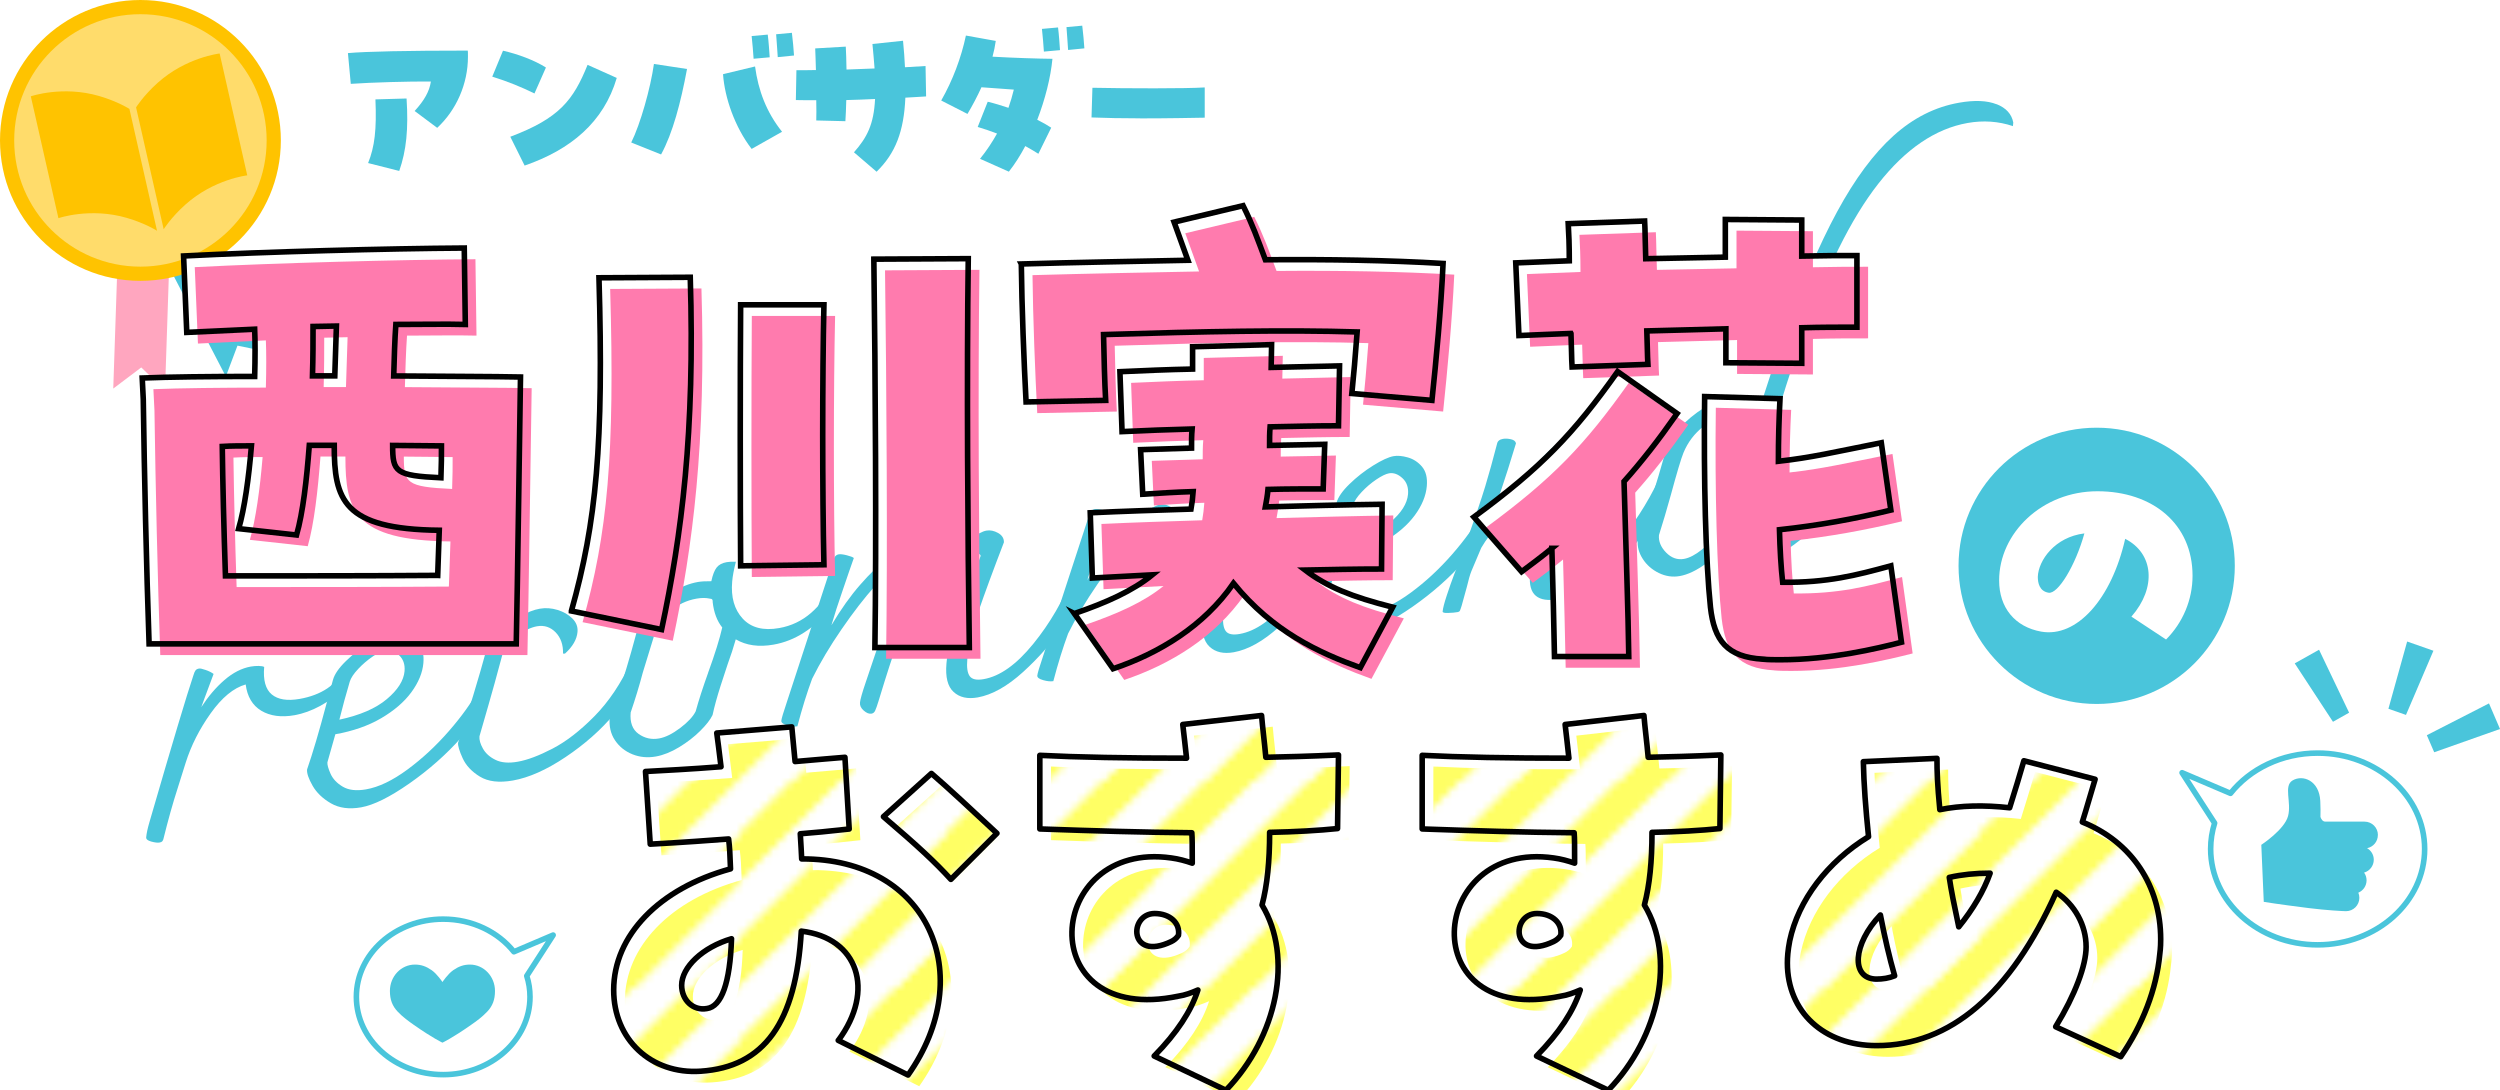 <?xml version="1.0" encoding="UTF-8"?>
<svg id="b" data-name="レイヤー 2" xmlns="http://www.w3.org/2000/svg" xmlns:xlink="http://www.w3.org/1999/xlink" viewBox="0 0 447.22 195.03">
  <defs>
    <style>
      .e, .f, .g, .h, .i {
        fill: none;
      }

      .e, .f, .i {
        stroke-linecap: round;
        stroke-linejoin: round;
      }

      .e, .h {
        stroke: #000;
      }

      .f {
        stroke: #4ac5db;
      }

      .g, .j, .k, .l, .m, .n, .o, .p, .q {
        stroke-width: 0px;
      }

      .h {
        stroke-miterlimit: 10;
      }

      .j {
        fill: #4ac5db;
      }

      .k {
        fill: #ff7bae;
      }

      .l {
        fill: #ffdc6b;
      }

      .m {
        fill: #fff;
      }

      .n {
        fill: #ffff64;
      }

      .o {
        fill: #ffc300;
      }

      .p {
        fill: #ffa6bf;
      }

      .i {
        stroke: #fff;
        stroke-width: 3px;
      }

      .q {
        fill: url(#d);
      }
    </style>
    <pattern id="d" data-name="新規パターンスウォッチ 4" x="0" y="0" width="28" height="28" patternTransform="translate(1758.64 2209.46) scale(1.32)" patternUnits="userSpaceOnUse" viewBox="0 0 28 28">
      <g>
        <rect class="g" width="28" height="28"/>
        <polygon class="n" points="6.68 0 0 6.68 0 13.75 13.75 0 6.68 0"/>
        <polygon class="n" points="14.04 28 28 14.04 28 6.96 6.96 28 14.04 28"/>
        <polygon class="n" points="28 28 28 21.11 21.11 28 28 28"/>
        <polygon class="n" points="20.82 0 0 20.82 0 27.89 27.89 0 20.82 0"/>
        <polygon class="m" points="0 0 0 6.68 6.68 0 0 0"/>
        <polygon class="m" points="13.75 0 0 13.75 0 20.82 20.82 0 13.75 0"/>
        <polygon class="m" points="28 6.96 28 0 27.89 0 0 27.89 0 28 6.96 28 28 6.96"/>
        <polygon class="m" points="21.11 28 28 21.11 28 14.04 14.04 28 21.11 28"/>
      </g>
    </pattern>
  </defs>
  <g id="c" data-name="レイヤー 1">
    <g>
      <path class="j" d="M62.65,119.42c.12.22.17.47.14.76-.09,1.01-.64,2.07-1.65,3.17-1.01,1.1-2.29,2.08-3.84,2.92-1.55.84-3.09,1.4-4.61,1.67-2.38.42-4.37.15-5.95-.8s-2.51-2.52-2.79-4.7c-2.17.62-4.25,2.34-6.26,5.16-2.01,2.82-3.5,5.76-4.47,8.83-.14.5-.63,2.04-1.46,4.64-.84,2.59-1.69,5.62-2.55,9.1-.06.15-.13.27-.21.36-.08.08-.24.15-.47.19-.33.06-.82,0-1.46-.17-.64-.17-.95-.43-.92-.76.06-.67.25-1.59.59-2.74,4.09-14.1,6.71-22.84,7.85-26.22.13-.45.27-.76.4-.92.13-.16.34-.27.63-.32.19-.03.58.05,1.17.26.59.2,1.06.44,1.42.71l-1.65,4.42-.55,1.52c1.25-1.93,2.63-3.55,4.15-4.86,1.52-1.31,3.09-2.11,4.71-2.4.48-.08.95-.12,1.42-.11.47.01.79.07.97.18-.21,2.36.25,4,1.36,4.92,1.12.92,2.77,1.18,4.96.8,1.95-.34,3.6-.97,4.95-1.87,1.34-.9,2.57-2.26,3.66-4.06.19.01.34.13.46.34Z"/>
      <path class="j" d="M86.75,124.57c-.17,1.93-1.59,4.4-4.27,7.41-2.68,3.01-5.77,5.74-9.26,8.18-3.5,2.44-6.37,3.86-8.6,4.26-2.14.38-3.95.14-5.43-.72-1.47-.85-2.57-1.91-3.28-3.16-.71-1.25-1.04-2.21-.98-2.89,1-2.88,2.17-6.83,3.5-11.86l1.14-4.19c.28-1,1.05-2.12,2.33-3.36,1.28-1.25,2.69-2.35,4.23-3.31,1.54-.96,2.76-1.52,3.67-1.68.71-.13,1.56-.05,2.55.23.98.28,1.83.83,2.53,1.65.7.83.99,1.99.86,3.48-.15,1.73-.87,3.47-2.15,5.22-1.28,1.74-3.08,3.29-5.4,4.65-2.32,1.36-5.06,2.31-8.2,2.87l-1.42,5.02c-.04.43.15,1.11.56,2.04.41.92,1.14,1.7,2.19,2.32,1.05.62,2.43.78,4.15.48,2.29-.4,4.76-1.59,7.42-3.55,2.66-1.96,5.13-4.26,7.43-6.9,2.29-2.63,4.06-5.1,5.29-7.41.84,0,1.23.4,1.16,1.22ZM66.69,117.43c-.95.64-1.82,1.39-2.62,2.24-.8.85-1.3,1.61-1.5,2.26-.67,2.25-1.29,4.52-1.86,6.81,3.68-.79,6.51-2.01,8.48-3.67,1.97-1.65,3.03-3.32,3.18-5.01.1-1.2-.23-2.17-1.02-2.88-.78-.72-1.58-1-2.39-.86-.57.1-1.33.47-2.28,1.11Z"/>
      <path class="j" d="M85.85,138.93c-1.47-.9-2.5-2-3.09-3.3-.59-1.29-.86-2.21-.82-2.74,1.91-5.7,3.62-11.31,5.13-16.85.27-1,.96-2.01,2.06-3.03,1.1-1.02,2.35-1.92,3.75-2.69,1.41-.77,2.63-1.25,3.68-1.43,1.05-.18,2.11-.11,3.18.22,1.07.33,1.96.84,2.65,1.53.69.69,1,1.48.92,2.4-.12,1.35-.87,2.64-2.24,3.88h-.35c.04-1.58-.4-2.84-1.32-3.8-.93-.95-2.03-1.31-3.32-1.09-1.1.19-2.32.78-3.67,1.75-1.35.97-2.17,1.96-2.44,2.96-1.12,4.18-1.98,7.3-2.58,9.35l-1.62,5.62c-.06.63.15,1.36.62,2.2.47.84,1.22,1.52,2.25,2.02,1.03.51,2.36.62,3.98.33,1.72-.3,3.79-1.08,6.22-2.34,2.43-1.26,4.93-3.19,7.51-5.81,2.57-2.61,4.76-5.88,6.56-9.8.47-.08.77.03.88.34.11.31.15.76.09,1.34-.19,2.22-1.51,4.77-3.94,7.67-2.43,2.9-5.36,5.49-8.77,7.77-3.41,2.29-6.55,3.68-9.41,4.19-2.48.44-4.45.2-5.92-.7Z"/>
      <path class="j" d="M149.79,105.34c-.11,1.21-.69,2.53-1.76,3.97-1.06,1.45-2.45,2.72-4.17,3.83-1.71,1.11-3.55,1.84-5.5,2.18-2.62.46-4.87.15-6.74-.95-.41,1.45-.89,2.93-1.45,4.45-.19.56-.61,1.83-1.25,3.82-.64,1.99-1.12,3.75-1.45,5.27-.4.83-1.14,1.78-2.22,2.85-1.08,1.07-2.34,2.04-3.77,2.91-1.44.87-2.82,1.42-4.16,1.66-1.48.26-2.87.13-4.19-.4-1.31-.53-2.35-1.36-3.12-2.51-.77-1.15-1.08-2.51-.94-4.1.84-2.14,1.56-4.14,2.14-6,.59-1.86,1.15-3.74,1.69-5.64l1.03-3.74c.33-1.15,1.07-2.36,2.22-3.63,1.14-1.27,2.5-2.39,4.06-3.35,1.56-.96,3.1-1.58,4.63-1.85.57-.1,1.37-.15,2.41-.14.24-1.13.56-1.95.95-2.45.39-.5,1-.82,1.81-.96.48-.08,1.02-.11,1.63-.07-.36,1.39-.58,2.57-.66,3.53-.25,2.8.38,5.01,1.88,6.64,1.5,1.63,3.68,2.2,6.54,1.69,2.14-.38,4.04-1.28,5.69-2.71,1.65-1.43,3.02-3.31,4.12-5.64.46.06.66.5.59,1.32ZM126.66,120.38c1.24-3.4,2.08-6.11,2.54-8.13-.93-1.16-1.5-2.68-1.71-4.54.02-.19,0-.34-.07-.45-.06-.11-.21-.16-.44-.17-.69-.16-1.49-.16-2.39,0-1.76.31-3.33,1.06-4.7,2.25-1.37,1.19-2.28,2.49-2.73,3.9-.19.6-.92,2.96-2.17,7.07-.63,2.39-1.36,4.77-2.17,7.14-.16,1.78.32,3.06,1.42,3.84s2.32,1.05,3.66.81c1.14-.2,2.4-.83,3.79-1.88,1.38-1.05,2.3-2.04,2.76-2.98.55-1.99,1.29-4.28,2.22-6.87Z"/>
      <path class="j" d="M190.43,111.7c-2.08,3.07-4.54,5.9-7.39,8.49-2.85,2.59-5.57,4.11-8.14,4.57-1.81.32-3.25,0-4.31-.98-1.07-.97-1.49-2.67-1.28-5.08.17-1.97.69-4.26,1.55-6.86.86-2.59,1.99-5.7,3.38-9.32.41-.97.81-1.99,1.18-3.06.01-.14-.07-.26-.25-.35-.18-.09-.37-.11-.56-.08-.62.11-1.93,1.23-3.92,3.36s-4.03,4.53-6.12,7.2c-2.09,2.67-3.49,4.66-4.22,5.98-.61,1.58-1.67,4.85-3.18,9.81-.26.85-.47,1.44-.61,1.74-.14.31-.36.49-.64.54-.43.08-.9-.1-1.4-.54-.5-.43-.73-.91-.68-1.44.05-.53.38-1.73,1.02-3.6,2.65-7.77,4.83-14.49,6.55-20.16-.25-.33-.59-.46-1.02-.39-.71.13-2.01,1.23-3.88,3.32-1.87,2.09-3.85,4.65-5.95,7.7s-3.86,6.01-5.28,8.87c-.92,2.49-1.8,5.32-2.64,8.51-.48.08-1.08.03-1.81-.18-.73-.2-1.08-.47-1.06-.81.03-.39.37-1.51,1-3.38l8.17-25c.13-.45.28-.79.44-1,.16-.22.38-.35.67-.4.29-.05.76,0,1.43.17.67.17,1.08.33,1.26.49l-.85,2.43c-.19.6-.62,1.85-1.28,3.75-.66,1.9-1.29,3.85-1.88,5.85,1.7-2.86,3.43-5.29,5.18-7.28,1.74-1.99,3.32-3.5,4.72-4.53,1.4-1.03,2.46-1.61,3.18-1.74.52-.09,1.17.08,1.92.51.76.44,1.12.85,1.09,1.23-.66,2.73-1.54,5.82-2.64,9.29,2.19-3.04,4.76-6.14,7.71-9.3s5.14-4.86,6.57-5.11c.67-.12,1.36.02,2.08.42.71.4,1.06.95,1.05,1.67-1.94,5.04-3.46,9.18-4.57,12.41-1.1,3.23-1.76,6.08-1.98,8.53-.13,1.45.02,2.45.44,3.02.42.57,1.25.74,2.49.52,2.91-.51,5.86-2.61,8.85-6.29,3-3.68,5.4-7.82,7.21-12.41.52-.09.94.07,1.26.49.32.42.44.94.39,1.57-.08,1.49-1.16,3.76-3.24,6.83Z"/>
      <path class="j" d="M236.23,103.62c-2.08,3.07-4.54,5.9-7.39,8.49-2.85,2.59-5.57,4.11-8.14,4.57-1.81.32-3.25,0-4.31-.98-1.07-.97-1.49-2.67-1.28-5.08.17-1.97.69-4.26,1.55-6.86.86-2.59,1.99-5.7,3.38-9.32.41-.97.81-1.99,1.18-3.06.01-.14-.07-.26-.25-.35-.18-.09-.37-.11-.56-.08-.62.11-1.92,1.23-3.92,3.36-1.99,2.13-4.03,4.53-6.12,7.2-2.09,2.67-3.49,4.66-4.22,5.98-.61,1.58-1.67,4.85-3.18,9.81-.26.85-.47,1.44-.61,1.74-.14.31-.36.49-.65.54-.43.08-.89-.1-1.4-.54-.5-.43-.73-.91-.68-1.44.05-.53.39-1.73,1.02-3.6,2.65-7.77,4.83-14.49,6.55-20.16-.25-.33-.59-.46-1.02-.39-.71.13-2.01,1.23-3.88,3.32-1.87,2.09-3.86,4.65-5.95,7.7-2.1,3.05-3.86,6.01-5.28,8.87-.92,2.49-1.8,5.32-2.64,8.51-.48.08-1.08.03-1.81-.18-.73-.2-1.08-.47-1.06-.81.03-.39.37-1.51,1-3.38l8.17-25c.13-.45.28-.79.44-1,.16-.22.38-.35.67-.4.29-.05.76,0,1.43.17.67.17,1.08.33,1.26.49l-.85,2.43c-.19.6-.62,1.85-1.28,3.75-.66,1.9-1.29,3.84-1.88,5.85,1.7-2.86,3.43-5.29,5.18-7.28,1.75-1.99,3.32-3.5,4.72-4.53,1.4-1.03,2.46-1.61,3.18-1.74.52-.09,1.17.08,1.93.51.76.44,1.12.85,1.09,1.23-.66,2.73-1.54,5.82-2.64,9.29,2.19-3.04,4.76-6.14,7.71-9.3,2.95-3.15,5.14-4.86,6.57-5.11.67-.12,1.36.02,2.07.42.71.4,1.07.95,1.05,1.67-1.94,5.04-3.46,9.18-4.57,12.41-1.1,3.23-1.76,6.08-1.98,8.53-.13,1.45.02,2.45.44,3.02.42.57,1.25.74,2.49.52,2.91-.51,5.86-2.61,8.85-6.29,3-3.68,5.4-7.82,7.21-12.41.52-.09.94.07,1.26.49.32.42.45.94.39,1.57-.08,1.49-1.16,3.76-3.24,6.83Z"/>
      <path class="j" d="M266.26,92.92c-.17,1.93-1.59,4.4-4.27,7.41-2.68,3.01-5.77,5.74-9.26,8.18-3.5,2.44-6.37,3.86-8.6,4.26-2.14.38-3.95.14-5.43-.72-1.47-.85-2.57-1.91-3.28-3.16-.71-1.25-1.04-2.21-.98-2.89,1-2.88,2.17-6.83,3.5-11.86l1.14-4.19c.28-1,1.05-2.12,2.33-3.36,1.28-1.25,2.69-2.35,4.23-3.31,1.54-.96,2.76-1.52,3.66-1.68.71-.13,1.56-.05,2.55.23.98.28,1.83.83,2.53,1.65.7.83.99,1.99.86,3.48-.15,1.73-.87,3.48-2.15,5.22-1.28,1.74-3.08,3.29-5.4,4.65-2.32,1.36-5.06,2.31-8.2,2.87l-1.42,5.02c-.04.43.15,1.11.56,2.04.41.92,1.14,1.7,2.19,2.32,1.05.62,2.43.78,4.15.48,2.29-.4,4.76-1.59,7.42-3.55,2.66-1.96,5.13-4.26,7.43-6.9,2.29-2.63,4.06-5.1,5.29-7.41.84,0,1.23.4,1.16,1.22ZM246.2,85.78c-.95.64-1.82,1.39-2.62,2.24-.8.85-1.3,1.61-1.5,2.26-.67,2.25-1.29,4.52-1.86,6.81,3.68-.79,6.51-2.01,8.48-3.67,1.97-1.65,3.03-3.32,3.18-5.01.1-1.2-.23-2.17-1.01-2.88-.78-.72-1.58-1-2.39-.86-.57.1-1.33.47-2.28,1.11Z"/>
      <path class="j" d="M297.7,86.2c.18.37.24.82.2,1.35-.15,1.73-1.25,4.09-3.29,7.06-2.04,2.97-4.54,5.69-7.5,8.16-2.96,2.47-5.8,3.94-8.51,4.42-1.71.3-3,.1-3.85-.6-.85-.7-1.2-1.95-1.05-3.73.21-2.46,1.17-5.91,2.88-10.36,1.7-4.45,3.22-8.17,4.56-11.16-.17-.26-.34-.37-.53-.33-.19.03-.41.14-.66.33-.9.68-2.41,2.11-4.53,4.29-2.11,2.18-4.19,4.44-6.22,6.79-2.03,2.35-3.44,4.21-4.22,5.58-.94,2.21-1.53,3.6-1.77,4.19-.24.59-.51,1.53-.81,2.81l-.93,3.37c-.06.15-.13.34-.19.57-.07.23-.14.37-.21.43-.08.06-.18.1-.33.13-.43.08-.98.13-1.67.15-.68.03-1.01-.06-1-.25.05-.58.3-1.55.75-2.91.45-1.36.88-2.6,1.31-3.72.43-1.12.76-1.98,1-2.6l.82-2.14c1.8-5.06,3.05-8.73,3.74-11.02.69-2.28,1.39-4.81,2.11-7.6.09-.49.44-.79,1.06-.9.43-.08.91-.05,1.44.07.53.12.82.37.89.73-.27.9-.74,2.43-1.42,4.59-.68,2.16-1.49,4.56-2.42,7.19,3.04-3.62,6.16-6.97,9.36-10.05,3.2-3.08,5.3-4.71,6.3-4.88.47-.08,1.03.06,1.65.42.62.36.99.75,1.09,1.16-1.89,4.41-3.74,9.19-5.54,14.32-1.81,5.14-2.78,8.47-2.92,10.02-.15,1.69.73,2.36,2.64,2.03,2.81-.5,5.8-2.59,8.96-6.28,3.16-3.69,5.78-7.71,7.84-12.06.48-.08.8.06.98.43Z"/>
      <path class="j" d="M357.16,18.63c1.7.67,2.7,1.77,2.99,3.28l-.06.65c-2.6-.87-5.3-1.06-8.11-.56-5.76,1.02-11.09,4.64-15.97,10.86-4.88,6.22-9.46,15.48-13.72,27.76-1.82,5.21-3.76,11.35-5.83,18.43-2.07,7.08-3.22,11.92-3.45,14.52-.11,1.21.03,2.09.4,2.67.37.58,1.11.77,2.2.57,1.33-.24,2.88-.97,4.62-2.2,1.75-1.23,3.53-2.94,5.34-5.1,1.81-2.17,3.45-4.69,4.92-7.56.67-.12.95.4.85,1.56-.16,1.78-1.14,3.93-2.96,6.43-1.81,2.5-3.98,4.76-6.5,6.77-2.52,2.01-4.88,3.21-7.07,3.6-1.52.27-2.73.08-3.61-.57-.88-.65-1.45-1.69-1.7-3.12-1.22,1.59-2.67,3-4.35,4.22-1.68,1.22-3.23,1.96-4.66,2.21-1.29.23-2.54.04-3.75-.55-1.21-.59-2.17-1.43-2.87-2.52-.7-1.09-1-2.21-.9-3.36,1.54-4.26,3.24-9.66,5.08-16.2.28-1.09,1.06-2.34,2.33-3.76,1.27-1.41,2.78-2.66,4.51-3.75,1.74-1.09,3.39-1.77,4.96-2.05,1.81-.32,3.62-.12,5.43.61,1.23-3.87,2.47-7.58,3.72-11.12,3.24-9.11,6.45-16.6,9.64-22.48,3.19-5.88,6.55-10.41,10.09-13.59,3.54-3.19,7.45-5.16,11.74-5.91,2.76-.49,5-.39,6.7.28ZM310.97,86.95c.86-3.38,1.99-7.47,3.4-12.27-1.53-.77-3.1-1.02-4.72-.73-1.67.29-3.31,1.07-4.92,2.33-1.61,1.26-2.8,2.83-3.58,4.72-.42,1.02-1.18,3.58-2.29,7.66-.69,2.49-1.39,4.85-2.09,7.06-.1,1.11.33,2.15,1.27,3.12.95.97,2.02,1.35,3.21,1.14.95-.17,2.02-.72,3.21-1.67,1.19-.94,2.33-2.21,3.43-3.81,1.1-1.59,1.92-3.39,2.47-5.38l.61-2.17Z"/>
    </g>
    <g>
      <g>
        <polygon class="p" points="29.52 69.82 25.27 65.73 20.26 69.51 21.24 40.45 30.49 40.76 29.52 69.82"/>
        <polygon class="j" points="40.4 67.35 42.48 61.83 48.62 63.09 35.23 37.28 27.01 41.55 40.4 67.35"/>
      </g>
      <g>
        <circle class="o" cx="25.12" cy="25.12" r="25.12"/>
        <circle class="l" cx="25.12" cy="25.12" r="22.58"/>
        <g>
          <path class="o" d="M28.09,41.28s-2.08-1.33-5.4-2.3c-6.56-1.92-12.24.05-12.24.05l-4.94-21.8s5.68-1.97,12.24-.05c3.32.97,5.4,2.3,5.4,2.3l4.94,21.8Z"/>
          <path class="o" d="M29.28,41.01s1.3-2.1,3.88-4.41c5.09-4.56,11.07-5.23,11.07-5.23l-4.94-21.8s-5.97.67-11.07,5.23c-2.58,2.31-3.88,4.41-3.88,4.41l4.94,21.8Z"/>
        </g>
      </g>
    </g>
    <g>
      <g>
        <path class="i" d="M74.17,19.86c1.76-1.92,2.66-3.55,2.91-5.28-3.87-.03-10.62.16-14.33.42l-.51-5.5c3.14-.29,10.78-.45,21.44-.45.03.22.03.38.03,1.12,0,4.8-2.05,9.5-5.5,12.7l-4.03-3.01ZM65.85,29.17c1.18-2.94,1.54-5.98,1.31-11.39l5.57-.16c.35,5.47-.03,9.28-1.31,12.96l-5.57-1.41Z"/>
        <path class="i" d="M88.06,13.71l1.92-4.64c2.59.58,5.63,1.7,7.68,3.01l-2.05,4.64c-2.34-1.15-4.77-2.14-7.55-3.01ZM91.29,24.46c8.77-3.3,11.26-6.53,13.82-12.86l5.22,2.34c-2.34,7.94-8.25,12.83-16.48,15.68l-2.56-5.15Z"/>
        <path class="i" d="M112.92,25.49c1.63-3.26,3.46-9.76,4.06-14.05l5.92.9c-1.12,6.02-2.56,11.49-4.64,15.29l-5.34-2.14ZM129.34,13.27l5.73-1.38c.58,4.29,2.02,8.16,4.83,11.68l-5.44,3.07c-3.01-3.9-4.83-9.18-5.12-13.38ZM134.46,6.45l2.88-.26c.16,1.22.29,3.14.35,4.06l-2.88.26c-.06-1.06-.22-2.85-.35-4.06ZM138.84,6.13l2.82-.26c.16,1.22.32,3.1.38,4.06l-2.91.29c-.06-1.18-.22-2.94-.29-4.1Z"/>
        <path class="i" d="M152.76,27.25c2.34-2.66,3.55-4.96,3.78-9.54-1.66.1-3.42.13-5.15.19-.03,1.44-.1,2.78-.16,3.78l-5.21-.13c.03-.83.03-2.14,0-3.62-1.25,0-2.46,0-3.65-.03l.1-5.34c1.15,0,2.3,0,3.49-.03-.03-1.54-.1-2.94-.13-3.87l5.47-.32c.06.96.1,2.43.13,4.1l5.02-.19c-.1-1.31-.22-2.78-.38-4.38l5.47-.58c.16,1.7.29,3.26.35,4.74l3.68-.22.1,5.44c-1.12.06-2.37.16-3.71.22-.26,6.02-1.76,9.95-5.15,13.25l-4.03-3.46Z"/>
        <path class="i" d="M175.32,28.4c1.18-1.44,2.18-2.98,3.04-4.51-1.12-.42-2.27-.83-3.46-1.18l1.79-4.51c1.22.29,2.46.67,3.71,1.09.38-1.09.7-2.18.96-3.26-2.05-.16-3.78-.29-5.79-.42-.74,1.63-1.6,3.26-2.5,4.77l-4.7-2.4c2.05-3.58,3.58-7.65,4.42-11.62l5.34.96c-.13.93-.32,1.86-.58,2.82,3.87.22,8.03.35,10.72.38-.32,3.36-1.31,7.26-2.72,10.91.93.45,1.76.93,2.5,1.41l-2.3,4.67c-.74-.48-1.54-.93-2.34-1.38-.9,1.7-1.89,3.26-2.94,4.58l-5.15-2.3ZM186.39,5.17l2.88-.26c.16,1.22.29,3.14.35,4.06l-2.88.26c-.06-1.06-.22-2.85-.35-4.06ZM190.78,4.85l2.82-.26c.16,1.22.32,3.1.38,4.06l-2.91.29c-.06-1.18-.22-2.94-.29-4.1Z"/>
        <path class="i" d="M203.96,21.17c-3.14,0-6.27-.06-8.7-.16l.16-5.31c6.08.13,16.74.16,20.09-.06v5.41c-1.54.03-6.5.13-11.55.13Z"/>
      </g>
      <g>
        <path class="j" d="M74.17,19.86c1.76-1.92,2.66-3.55,2.91-5.28-3.87-.03-10.62.16-14.33.42l-.51-5.5c3.14-.29,10.78-.45,21.44-.45.03.22.03.38.03,1.12,0,4.8-2.05,9.5-5.5,12.7l-4.03-3.01ZM65.85,29.17c1.18-2.94,1.54-5.98,1.31-11.39l5.57-.16c.35,5.47-.03,9.28-1.31,12.96l-5.57-1.41Z"/>
        <path class="j" d="M88.06,13.71l1.92-4.64c2.59.58,5.63,1.7,7.68,3.01l-2.05,4.64c-2.34-1.15-4.77-2.14-7.55-3.01ZM91.29,24.46c8.77-3.3,11.26-6.53,13.82-12.86l5.22,2.34c-2.34,7.94-8.25,12.83-16.48,15.68l-2.56-5.15Z"/>
        <path class="j" d="M112.92,25.49c1.63-3.26,3.46-9.76,4.06-14.05l5.92.9c-1.12,6.02-2.56,11.49-4.64,15.29l-5.34-2.14ZM129.34,13.27l5.73-1.38c.58,4.29,2.02,8.16,4.83,11.68l-5.44,3.07c-3.01-3.9-4.83-9.18-5.12-13.38ZM134.46,6.45l2.88-.26c.16,1.22.29,3.14.35,4.06l-2.88.26c-.06-1.06-.22-2.85-.35-4.06ZM138.84,6.13l2.82-.26c.16,1.22.32,3.1.38,4.06l-2.91.29c-.06-1.18-.22-2.94-.29-4.1Z"/>
        <path class="j" d="M152.76,27.25c2.34-2.66,3.55-4.96,3.78-9.54-1.66.1-3.42.13-5.15.19-.03,1.44-.1,2.78-.16,3.78l-5.21-.13c.03-.83.03-2.14,0-3.62-1.25,0-2.46,0-3.65-.03l.1-5.34c1.15,0,2.3,0,3.49-.03-.03-1.54-.1-2.94-.13-3.87l5.47-.32c.06.96.1,2.43.13,4.1l5.02-.19c-.1-1.31-.22-2.78-.38-4.38l5.47-.58c.16,1.7.29,3.26.35,4.74l3.68-.22.1,5.44c-1.12.06-2.37.16-3.71.22-.26,6.02-1.76,9.95-5.15,13.25l-4.03-3.46Z"/>
        <path class="j" d="M175.32,28.4c1.18-1.44,2.18-2.98,3.04-4.51-1.12-.42-2.27-.83-3.46-1.18l1.79-4.51c1.22.29,2.46.67,3.71,1.09.38-1.09.7-2.18.96-3.26-2.05-.16-3.78-.29-5.79-.42-.74,1.63-1.6,3.26-2.5,4.77l-4.7-2.4c2.05-3.58,3.58-7.65,4.42-11.62l5.34.96c-.13.93-.32,1.86-.58,2.82,3.87.22,8.03.35,10.72.38-.32,3.36-1.31,7.26-2.72,10.91.93.45,1.76.93,2.5,1.41l-2.3,4.67c-.74-.48-1.54-.93-2.34-1.38-.9,1.7-1.89,3.26-2.94,4.58l-5.15-2.3ZM186.39,5.17l2.88-.26c.16,1.22.29,3.14.35,4.06l-2.88.26c-.06-1.06-.22-2.85-.35-4.06ZM190.78,4.85l2.82-.26c.16,1.22.32,3.1.38,4.06l-2.91.29c-.06-1.18-.22-2.94-.29-4.1Z"/>
        <path class="j" d="M203.96,21.17c-3.14,0-6.27-.06-8.7-.16l.16-5.31c6.08.13,16.74.16,20.09-.06v5.41c-1.54.03-6.5.13-11.55.13Z"/>
      </g>
    </g>
    <circle class="j" cx="375.07" cy="101.22" r="24.71"/>
    <path class="m" d="M381.29,110.3c4.51-5.16,4-11.3-1.12-13.91-2.46,10.84-8.7,17.72-15.02,16.6-4.7-.84-7.53-4.28-7.53-9.16,0-8.46,7.67-15.95,17.58-15.95s17.02,5.86,17.02,15.12c0,4.28-1.72,8.37-4.74,11.4l-6.19-4.09ZM372.87,95.42c-5.3.65-8.23,4.84-8.33,7.77,0,1.07.28,2.56,1.91,2.84,1.67.33,4.84-4.88,6.42-10.6Z"/>
    <g>
      <g>
        <path class="m" d="M25.63,71.42l-.19-3.8c4.75-.19,12.05-.28,20.12-.28.09-3.32.09-6.26,0-8.45l-12.15.57-.57-13.67c14.71-.76,36.63-1.33,50.21-1.42l.19,13.67c-3.51-.1-7.78,0-12.43,0-.19,2.66-.29,5.98-.38,9.21,9.49.09,17.94.09,22.68.19-.09,5.31-.57,39.77-.76,47.74H26.67c-.47-13.48-.85-30.37-1.04-43.75ZM78.3,102.93l.28-8.07c-17.27-.19-18.79-5.5-18.79-15.19h-4.46c-.47,6.17-1.14,12.05-2.28,16.04l-10.35-1.14c1.04-3.61,1.8-9.02,2.28-14.81-1.8,0-3.51,0-5.22.1.09,6.64.28,14.62.57,23.16,12.81,0,26.38,0,37.96-.09ZM59.89,67.24l.29-8.92c-1.33,0-2.75.09-4.18.09,0,2.37,0,5.5-.1,8.83h3.99ZM78.97,79.77c-2.56,0-5.5-.09-8.73-.09,0,4.75.47,5.41,8.64,5.79.09-2.18.09-4.08.09-5.69Z"/>
        <path class="m" d="M102.22,109.29c4.46-15.85,5.79-29.8,4.93-59.6l16.33-.09c.85,27.81-1.52,46.03-5.13,63.02l-16.13-3.32ZM132.49,54.52h14.9c-.29,13-.29,33.6,0,46.51l-14.9.19c-.09-12.15-.09-34.07,0-46.7ZM156.32,46.36l16.89-.09c-.29,20.88-.09,50.3.19,69.57h-16.89c.28-19.17.09-48.02-.19-69.47Z"/>
        <path class="m" d="M182.7,47.22c9.59-.28,20.41-.47,29.8-.66l-2.47-6.83,12.34-2.94c1.71,3.42,2.56,5.88,3.99,9.68,11.2-.1,22.21.09,31.79.66-.38,8.26-1.23,17.18-1.99,24.49l-14.33-1.23c.29-2.85.66-7.02.95-11.01-12.72-.38-27.14-.1-45.37.47.09,4.18.19,8.45.38,11.77l-14.24.28c-.38-7.21-.76-16.89-.85-24.68ZM192.19,109.76c5.79-1.99,10.44-4.08,13.95-6.93l-10.73.57-.38-11.67c5.88-.28,11.96-.47,18.03-.66.19-1.04.29-1.99.38-3.13-3.04.09-5.98.28-9.02.47l-.38-7.97,9.11-.28c0-1.14,0-2.28.1-3.42-4.18.1-8.35.28-12.53.47l-.38-10.72c4.18-.19,8.54-.38,13-.47v-3.99l14.14-.38c0,1.42-.09,2.75-.09,4.08l12.24-.28-.19,10.72c-3.99,0-8.07.1-12.24.19-.09,1.14-.09,2.18-.09,3.32,3.23-.09,6.45-.09,9.87-.19l-.28,7.97c-3.23,0-6.55,0-9.87.09-.09,1.04-.28,2.09-.47,3.13,7.12-.19,14.14-.38,20.88-.47l-.1,11.58c-4.65,0-9.21.1-13.67.19,3.99,3.04,8.26,4.75,15.66,6.64l-5.79,10.82c-7.4-2.66-15.66-6.45-22.68-15.09-5.31,7.69-13.38,12.53-21.54,15.28l-6.93-9.87Z"/>
        <path class="m" d="M277.61,98.09c-1.71,1.42-3.51,2.75-5.41,4.18l-8.54-9.78c12.15-8.92,17.84-14.9,25.72-26.01l10.63,7.5c-3.32,4.75-6.36,8.64-9.49,12.15.28,10.06.76,23.82.85,31.32h-13.29c-.09-5.41-.28-12.24-.47-19.36ZM281.02,59.65c-3.13.09-6.26.28-9.3.38l-.57-13c2.94-.09,6.26-.28,9.58-.38,0-2.66-.09-5.03-.19-6.64l13.67-.47c.09,1.61.09,4.08.19,6.74l14.24-.28v-6.74l13.67.1v6.45c3.7-.09,7.12-.09,9.87-.09v12.81c-3.13,0-6.45,0-9.87.1v6.36l-13.57-.1v-6.07c-4.65.1-9.4.29-14.14.38.09,2.37.09,4.46.19,5.98l-13.57.47c-.09-1.52-.09-3.61-.19-5.98ZM315.38,117.92c-6.45-.38-8.73-3.32-9.4-9.3-.85-8.07-1.23-22.87-1.04-37.68l13.48.38c-.19,3.61-.29,7.4-.29,11.2,5.88-.66,9.87-1.61,18.41-3.32l1.71,12.05c-6.64,1.61-13,2.75-19.93,3.51.09,3.51.28,6.74.57,9.4,7.97.09,13.1-1.23,19.36-2.94l1.9,13.67c-4.46,1.14-12.72,3.13-21.64,3.13-1.04,0-2.09,0-3.13-.09Z"/>
      </g>
      <g>
        <path class="k" d="M27.63,73.42l-.19-3.8c4.75-.19,12.05-.28,20.12-.28.09-3.32.09-6.26,0-8.45l-12.15.57-.57-13.67c14.71-.76,36.63-1.33,50.21-1.42l.19,13.67c-3.51-.1-7.78,0-12.43,0-.19,2.66-.29,5.98-.38,9.21,9.49.09,17.94.09,22.68.19-.09,5.31-.57,39.77-.76,47.74H28.67c-.47-13.48-.85-30.37-1.04-43.75ZM80.3,104.93l.28-8.07c-17.27-.19-18.79-5.5-18.79-15.19h-4.46c-.47,6.17-1.14,12.05-2.28,16.04l-10.35-1.14c1.04-3.61,1.8-9.02,2.28-14.81-1.8,0-3.51,0-5.22.1.09,6.64.28,14.62.57,23.16,12.81,0,26.38,0,37.96-.09ZM61.89,69.24l.29-8.92c-1.33,0-2.75.09-4.18.09,0,2.37,0,5.5-.1,8.83h3.99ZM80.97,81.77c-2.56,0-5.5-.09-8.73-.09,0,4.75.47,5.41,8.64,5.79.09-2.18.09-4.08.09-5.69Z"/>
        <path class="k" d="M104.22,111.29c4.46-15.85,5.79-29.8,4.93-59.6l16.33-.09c.85,27.81-1.52,46.03-5.13,63.02l-16.13-3.32ZM134.49,56.52h14.9c-.29,13-.29,33.6,0,46.51l-14.9.19c-.09-12.15-.09-34.07,0-46.7ZM158.32,48.36l16.89-.09c-.29,20.88-.09,50.3.19,69.57h-16.89c.28-19.17.09-48.02-.19-69.47Z"/>
        <path class="k" d="M184.7,49.22c9.59-.28,20.41-.47,29.8-.66l-2.47-6.83,12.34-2.94c1.71,3.42,2.56,5.88,3.99,9.68,11.2-.1,22.21.09,31.79.66-.38,8.26-1.23,17.18-1.99,24.49l-14.33-1.23c.29-2.85.66-7.02.95-11.01-12.72-.38-27.14-.1-45.37.47.09,4.18.19,8.45.38,11.77l-14.24.28c-.38-7.21-.76-16.89-.85-24.68ZM194.19,111.76c5.79-1.99,10.44-4.08,13.95-6.93l-10.73.57-.38-11.67c5.88-.28,11.96-.47,18.03-.66.19-1.04.29-1.99.38-3.13-3.04.09-5.98.28-9.02.47l-.38-7.97,9.11-.28c0-1.14,0-2.28.1-3.42-4.18.1-8.35.28-12.53.47l-.38-10.72c4.18-.19,8.54-.38,13-.47v-3.99l14.14-.38c0,1.42-.09,2.75-.09,4.08l12.24-.28-.19,10.72c-3.99,0-8.07.1-12.24.19-.09,1.14-.09,2.18-.09,3.32,3.23-.09,6.45-.09,9.87-.19l-.28,7.97c-3.23,0-6.55,0-9.87.09-.09,1.04-.28,2.09-.47,3.13,7.12-.19,14.14-.38,20.88-.47l-.1,11.58c-4.65,0-9.21.1-13.67.19,3.99,3.04,8.26,4.75,15.66,6.64l-5.79,10.82c-7.4-2.66-15.66-6.45-22.68-15.09-5.31,7.69-13.38,12.53-21.54,15.28l-6.93-9.87Z"/>
        <path class="k" d="M279.61,100.09c-1.71,1.42-3.51,2.75-5.41,4.18l-8.54-9.78c12.15-8.92,17.84-14.9,25.72-26.01l10.63,7.5c-3.32,4.75-6.36,8.64-9.49,12.15.28,10.06.76,23.82.85,31.32h-13.29c-.09-5.41-.28-12.24-.47-19.36ZM283.02,61.65c-3.13.09-6.26.28-9.3.38l-.57-13c2.94-.09,6.26-.28,9.58-.38,0-2.66-.09-5.03-.19-6.64l13.67-.47c.09,1.61.09,4.08.19,6.74l14.24-.28v-6.74l13.67.1v6.45c3.7-.09,7.12-.09,9.87-.09v12.81c-3.13,0-6.45,0-9.87.1v6.36l-13.57-.1v-6.07c-4.65.1-9.4.29-14.14.38.09,2.37.09,4.46.19,5.98l-13.57.47c-.09-1.52-.09-3.61-.19-5.98ZM317.38,119.92c-6.45-.38-8.73-3.32-9.4-9.3-.85-8.07-1.23-22.87-1.04-37.68l13.48.38c-.19,3.61-.29,7.4-.29,11.2,5.88-.66,9.87-1.61,18.41-3.32l1.71,12.05c-6.64,1.61-13,2.75-19.93,3.51.09,3.51.28,6.74.57,9.4,7.97.09,13.1-1.23,19.36-2.94l1.9,13.67c-4.46,1.14-12.72,3.13-21.64,3.13-1.04,0-2.09,0-3.13-.09Z"/>
      </g>
      <g>
        <path class="h" d="M25.63,71.42l-.19-3.8c4.75-.19,12.05-.28,20.12-.28.09-3.32.09-6.26,0-8.45l-12.15.57-.57-13.67c14.71-.76,36.63-1.33,50.21-1.42l.19,13.67c-3.51-.1-7.78,0-12.43,0-.19,2.66-.29,5.98-.38,9.21,9.49.09,17.94.09,22.68.19-.09,5.31-.57,39.77-.76,47.74H26.67c-.47-13.48-.85-30.37-1.04-43.75ZM78.3,102.93l.28-8.07c-17.27-.19-18.79-5.5-18.79-15.19h-4.46c-.47,6.17-1.14,12.05-2.28,16.04l-10.35-1.14c1.04-3.61,1.8-9.02,2.28-14.81-1.8,0-3.51,0-5.22.1.09,6.64.28,14.62.57,23.16,12.81,0,26.38,0,37.96-.09ZM59.89,67.24l.29-8.92c-1.33,0-2.75.09-4.18.09,0,2.37,0,5.5-.1,8.83h3.99ZM78.97,79.77c-2.56,0-5.5-.09-8.73-.09,0,4.75.47,5.41,8.64,5.79.09-2.18.09-4.08.09-5.69Z"/>
        <path class="h" d="M102.22,109.29c4.46-15.85,5.79-29.8,4.93-59.6l16.33-.09c.85,27.81-1.52,46.03-5.13,63.02l-16.13-3.32ZM132.49,54.52h14.9c-.29,13-.29,33.6,0,46.51l-14.9.19c-.09-12.15-.09-34.07,0-46.7ZM156.32,46.36l16.89-.09c-.29,20.88-.09,50.3.19,69.57h-16.89c.28-19.17.09-48.02-.19-69.47Z"/>
        <path class="h" d="M182.7,47.22c9.59-.28,20.41-.47,29.8-.66l-2.47-6.83,12.34-2.94c1.71,3.42,2.56,5.88,3.99,9.68,11.2-.1,22.21.09,31.79.66-.38,8.26-1.23,17.18-1.99,24.49l-14.33-1.23c.29-2.85.66-7.02.95-11.01-12.72-.38-27.14-.1-45.37.47.09,4.18.19,8.45.38,11.77l-14.24.28c-.38-7.21-.76-16.89-.85-24.68ZM192.19,109.76c5.79-1.99,10.44-4.08,13.95-6.93l-10.73.57-.38-11.67c5.88-.28,11.96-.47,18.03-.66.19-1.04.29-1.99.38-3.13-3.04.09-5.98.28-9.02.47l-.38-7.97,9.11-.28c0-1.14,0-2.28.1-3.42-4.18.1-8.35.28-12.53.47l-.38-10.72c4.18-.19,8.54-.38,13-.47v-3.99l14.14-.38c0,1.42-.09,2.75-.09,4.08l12.24-.28-.19,10.72c-3.99,0-8.07.1-12.24.19-.09,1.14-.09,2.18-.09,3.32,3.23-.09,6.45-.09,9.87-.19l-.28,7.97c-3.23,0-6.55,0-9.87.09-.09,1.04-.28,2.09-.47,3.13,7.12-.19,14.14-.38,20.88-.47l-.1,11.58c-4.65,0-9.21.1-13.67.19,3.99,3.04,8.26,4.75,15.66,6.64l-5.79,10.82c-7.4-2.66-15.66-6.45-22.68-15.09-5.31,7.69-13.38,12.53-21.54,15.28l-6.93-9.87Z"/>
        <path class="h" d="M277.61,98.09c-1.71,1.42-3.51,2.75-5.41,4.18l-8.54-9.78c12.15-8.92,17.84-14.9,25.72-26.01l10.63,7.5c-3.32,4.75-6.36,8.64-9.49,12.15.28,10.06.76,23.82.85,31.32h-13.29c-.09-5.41-.28-12.24-.47-19.36ZM281.02,59.65c-3.13.09-6.26.28-9.3.38l-.57-13c2.94-.09,6.26-.28,9.58-.38,0-2.66-.09-5.03-.19-6.64l13.67-.47c.09,1.61.09,4.08.19,6.74l14.24-.28v-6.74l13.67.1v6.45c3.7-.09,7.12-.09,9.87-.09v12.81c-3.13,0-6.45,0-9.87.1v6.36l-13.57-.1v-6.07c-4.65.1-9.4.29-14.14.38.09,2.37.09,4.46.19,5.98l-13.57.47c-.09-1.52-.09-3.61-.19-5.98ZM315.38,117.92c-6.45-.38-8.73-3.32-9.4-9.3-.85-8.07-1.23-22.87-1.04-37.68l13.48.38c-.19,3.61-.29,7.4-.29,11.2,5.88-.66,9.87-1.61,18.41-3.32l1.71,12.05c-6.64,1.61-13,2.75-19.93,3.51.09,3.51.28,6.74.57,9.4,7.97.09,13.1-1.23,19.36-2.94l1.9,13.67c-4.46,1.14-12.72,3.13-21.64,3.13-1.04,0-2.09,0-3.13-.09Z"/>
      </g>
    </g>
    <g>
      <g>
        <path class="q" d="M151.97,188.11c6.63-8.92,3.57-18.35-6.63-19.54-.93,16.4-6.63,24.3-18.01,25.06-8.84.59-15.55-5.69-15.55-14.53,0-9.77,8.16-18.18,20.9-21.67-.08-2.55-.17-3.99-.34-5.35-3.31.25-7.82.59-14.02.93l-.85-13c3.06-.17,8.07-.42,13.51-.85-.34-3.06-.59-4.59-.76-6.03l13.42-1.1c.17,2.04.42,4.16.59,6.2,3.74-.34,6.97-.59,8.92-.76l.76,12.83c-3.74.42-6.54.68-8.75.85.17,2.29.17,3.4.25,4.5,22.68-.08,31.69,20.73,19.03,38.66l-12.49-6.2ZM132.86,169.93c-5.18,1.53-8.92,5.1-8.92,8.33,0,2.63,2.04,4.59,4.5,4.16,2.63-.34,4.16-4.59,4.42-12.49ZM160.04,148.09l8.58-7.73c3.06,2.63,7.05,6.37,11.72,10.71l-8.24,8.24c-2.8-3.06-5.78-5.86-12.06-11.21Z"/>
        <path class="q" d="M208.47,190.91c4.08-4.16,6.63-8.07,7.82-11.81-1.19.51-2.29.93-3.48,1.1-26.42,5.52-23.96-27.95-1.27-24.72,1.27.17,2.55.51,3.74.93,0-3.4,0-4.33-.08-5.44-8.92-.08-17.67-.34-27.19-.68v-13.17c6.46.34,15.89.51,26.25.51-.25-2.04-.42-4.08-.68-6.03l14.1-1.61c.17,2.12.51,4.67.76,7.48,3.57-.08,7.65-.17,13-.42l-.17,13.17c-3.23.34-7.65.59-12.15.68,0,5.18-.42,9.43-1.36,13,5.61,9.26,2.8,23.53-6.46,33.13l-12.83-6.12ZM212.81,169.33c.34-2.21-1.53-3.91-4.25-3.91-4.67,0-4.67,8.67,2.97,5.01.51-.25.93-.59,1.27-1.1Z"/>
        <path class="q" d="M276.87,190.91c4.08-4.16,6.63-8.07,7.82-11.81-1.19.51-2.29.93-3.48,1.1-26.42,5.52-23.96-27.95-1.27-24.72,1.27.17,2.55.51,3.74.93,0-3.4,0-4.33-.08-5.44-8.92-.08-17.67-.34-27.19-.68v-13.17c6.46.34,15.89.51,26.25.51-.25-2.04-.42-4.08-.68-6.03l14.1-1.61c.17,2.12.51,4.67.76,7.48,3.57-.08,7.65-.17,13-.42l-.17,13.17c-3.23.34-7.65.59-12.15.68,0,5.18-.42,9.43-1.36,13,5.61,9.26,2.8,23.53-6.46,33.13l-12.83-6.12ZM281.2,169.33c.34-2.21-1.53-3.91-4.25-3.91-4.67,0-4.67,8.67,2.97,5.01.51-.25.93-.59,1.27-1.1Z"/>
        <path class="q" d="M369.74,185.65c3.48-5.69,5.44-10.96,5.44-14.27,0-3.91-2.04-7.56-5.35-9.77-8.16,18.18-18.95,27.44-32.12,27.44-9.43,0-15.97-6.03-15.97-14.78,0-1.02.08-2.21.42-3.99,1.53-7.22,6.71-14.1,14.1-18.61-.51-5.01-.85-9.43-.93-13.42l13.17-.59c0,2.38.08,4.67.51,9.18,3.74-.76,7.9-.85,12.49-.34,1.02-3.31,1.78-5.69,2.55-8.41l12.74,3.31c-.68,2.21-1.53,5.27-2.29,7.65,8.84,3.57,14.02,11.38,14.02,20.99,0,.42,0,1.44-.17,2.72-.59,6.2-3.06,12.57-6.97,18.27l-11.64-5.35ZM340.93,176.56c-.93-3.23-1.78-6.88-2.55-10.88-4.93,5.18-5.35,11.38-.76,11.47,1.19,0,2.29-.17,3.31-.59ZM358.01,158.2c-2.63,0-5.1.25-7.31.76.34,2.29.85,4.84,1.7,8.84,2.55-3.14,4.5-6.46,5.61-9.6Z"/>
      </g>
      <g>
        <path class="e" d="M149.97,186.11c6.63-8.92,3.57-18.35-6.63-19.54-.93,16.4-6.63,24.3-18.01,25.06-8.84.59-15.55-5.69-15.55-14.53,0-9.77,8.16-18.18,20.9-21.67-.08-2.55-.17-3.99-.34-5.35-3.31.25-7.82.59-14.02.93l-.85-13c3.06-.17,8.07-.42,13.51-.85-.34-3.06-.59-4.59-.76-6.03l13.42-1.1c.17,2.04.42,4.16.59,6.2,3.74-.34,6.97-.59,8.92-.76l.76,12.83c-3.74.42-6.54.68-8.75.85.17,2.29.17,3.4.25,4.5,22.68-.08,31.69,20.73,19.03,38.66l-12.49-6.2ZM130.86,167.93c-5.18,1.53-8.92,5.1-8.92,8.33,0,2.63,2.04,4.59,4.5,4.16,2.63-.34,4.16-4.59,4.42-12.49ZM158.04,146.09l8.58-7.73c3.06,2.63,7.05,6.37,11.72,10.71l-8.24,8.24c-2.8-3.06-5.78-5.86-12.06-11.21Z"/>
        <path class="e" d="M206.47,188.91c4.08-4.16,6.63-8.07,7.82-11.81-1.19.51-2.29.93-3.48,1.1-26.42,5.52-23.96-27.95-1.27-24.72,1.27.17,2.55.51,3.74.93,0-3.4,0-4.33-.08-5.44-8.92-.08-17.67-.34-27.19-.68v-13.17c6.46.34,15.89.51,26.25.51-.25-2.04-.42-4.08-.68-6.03l14.1-1.61c.17,2.12.51,4.67.76,7.48,3.57-.08,7.65-.17,13-.42l-.17,13.17c-3.23.34-7.65.59-12.15.68,0,5.18-.42,9.43-1.36,13,5.61,9.26,2.8,23.53-6.46,33.13l-12.83-6.12ZM210.81,167.33c.34-2.21-1.53-3.91-4.25-3.91-4.67,0-4.67,8.67,2.97,5.01.51-.25.93-.59,1.27-1.1Z"/>
        <path class="e" d="M274.87,188.91c4.08-4.16,6.63-8.07,7.82-11.81-1.19.51-2.29.93-3.48,1.1-26.42,5.52-23.96-27.95-1.27-24.72,1.27.17,2.55.51,3.74.93,0-3.4,0-4.33-.08-5.44-8.92-.08-17.67-.34-27.19-.68v-13.17c6.46.34,15.89.51,26.25.51-.25-2.04-.42-4.08-.68-6.03l14.1-1.61c.17,2.12.51,4.67.76,7.48,3.57-.08,7.65-.17,13-.42l-.17,13.17c-3.23.34-7.65.59-12.15.68,0,5.18-.42,9.43-1.36,13,5.61,9.26,2.8,23.53-6.46,33.13l-12.83-6.12ZM279.2,167.33c.34-2.21-1.53-3.91-4.25-3.91-4.67,0-4.67,8.67,2.97,5.01.51-.25.93-.59,1.27-1.1Z"/>
        <path class="e" d="M367.74,183.65c3.48-5.69,5.44-10.96,5.44-14.27,0-3.91-2.04-7.56-5.35-9.77-8.16,18.18-18.95,27.44-32.12,27.44-9.43,0-15.97-6.03-15.97-14.78,0-1.02.08-2.21.42-3.99,1.53-7.22,6.71-14.1,14.1-18.61-.51-5.01-.85-9.43-.93-13.42l13.17-.59c0,2.38.08,4.67.51,9.18,3.74-.76,7.9-.85,12.49-.34,1.02-3.31,1.78-5.69,2.55-8.41l12.74,3.31c-.68,2.21-1.53,5.27-2.29,7.65,8.84,3.57,14.02,11.38,14.02,20.99,0,.42,0,1.44-.17,2.72-.59,6.2-3.06,12.57-6.97,18.27l-11.64-5.35ZM338.93,174.56c-.93-3.23-1.78-6.88-2.55-10.88-4.93,5.18-5.35,11.38-.76,11.47,1.19,0,2.29-.17,3.31-.59ZM356.01,156.2c-2.63,0-5.1.25-7.31.76.34,2.29.85,4.84,1.7,8.84,2.55-3.14,4.5-6.46,5.61-9.6Z"/>
      </g>
    </g>
    <path class="j" d="M425.38,149.37c0-1.32-1.07-2.39-2.39-2.39h-7c-.49,0-.76-.44-.89-.84.02-.73.03-1.82-.03-2.86-.18-3.66-3.13-4.77-4.97-3.66-1.63.98-.15,3.9-.79,6.35s-4.79,5.16-4.79,5.16l.44,10.2s2.19.38,8.08,1.12c3.11.39,6.13.55,6.63.55,1.32,0,2.39-1.07,2.39-2.39,0-.33-.07-.64-.18-.92.86-.36,1.47-1.21,1.47-2.21,0-.52-.16-.99-.44-1.38,1-.29,1.73-1.21,1.73-2.3,0-.89-.48-1.66-1.2-2.07,1.1-.21,1.93-1.18,1.93-2.35Z"/>
    <polygon class="j" points="420.23 127.49 417.34 129.12 410.5 118.67 414.85 116.23 420.23 127.49"/>
    <polygon class="j" points="430.4 127.89 427.26 126.79 430.61 114.76 435.31 116.41 430.4 127.89"/>
    <polygon class="j" points="435.45 134.57 434.13 131.52 445.25 125.83 447.22 130.41 435.45 134.57"/>
    <path class="j" d="M84.07,172.55c-1.13,0-2.04.34-3,1.01s-1.92,2.11-1.92,2.11c0,0-.96-1.44-1.92-2.11s-1.87-1.01-3-1.01c-2.48,0-4.48,2.11-4.48,4.72,0,1.58.44,2.7,1.4,3.71s1.92,1.68,2.88,2.36c3.33,2.34,5.12,3.18,5.12,3.18,0,0,1.79-.84,5.12-3.18.96-.67,1.92-1.35,2.88-2.36s1.4-2.13,1.4-3.71c0-2.6-2.01-4.72-4.48-4.72Z"/>
    <path class="f" d="M98.95,167.27l-7.02,2.99c-2.82-3.54-7.43-5.84-12.65-5.84-8.58,0-15.53,6.23-15.53,13.91s6.95,13.91,15.53,13.91,15.53-6.23,15.53-13.91c0-1.3-.2-2.56-.58-3.75l4.72-7.3Z"/>
    <path class="f" d="M390.35,138.23l8.66,3.69c3.47-4.36,9.16-7.2,15.59-7.2,10.57,0,19.14,7.68,19.14,17.15,0,9.47-8.57,17.15-19.14,17.15s-19.14-7.68-19.14-17.15c0-1.6.25-3.15.71-4.63l-5.82-9Z"/>
  </g>
</svg>